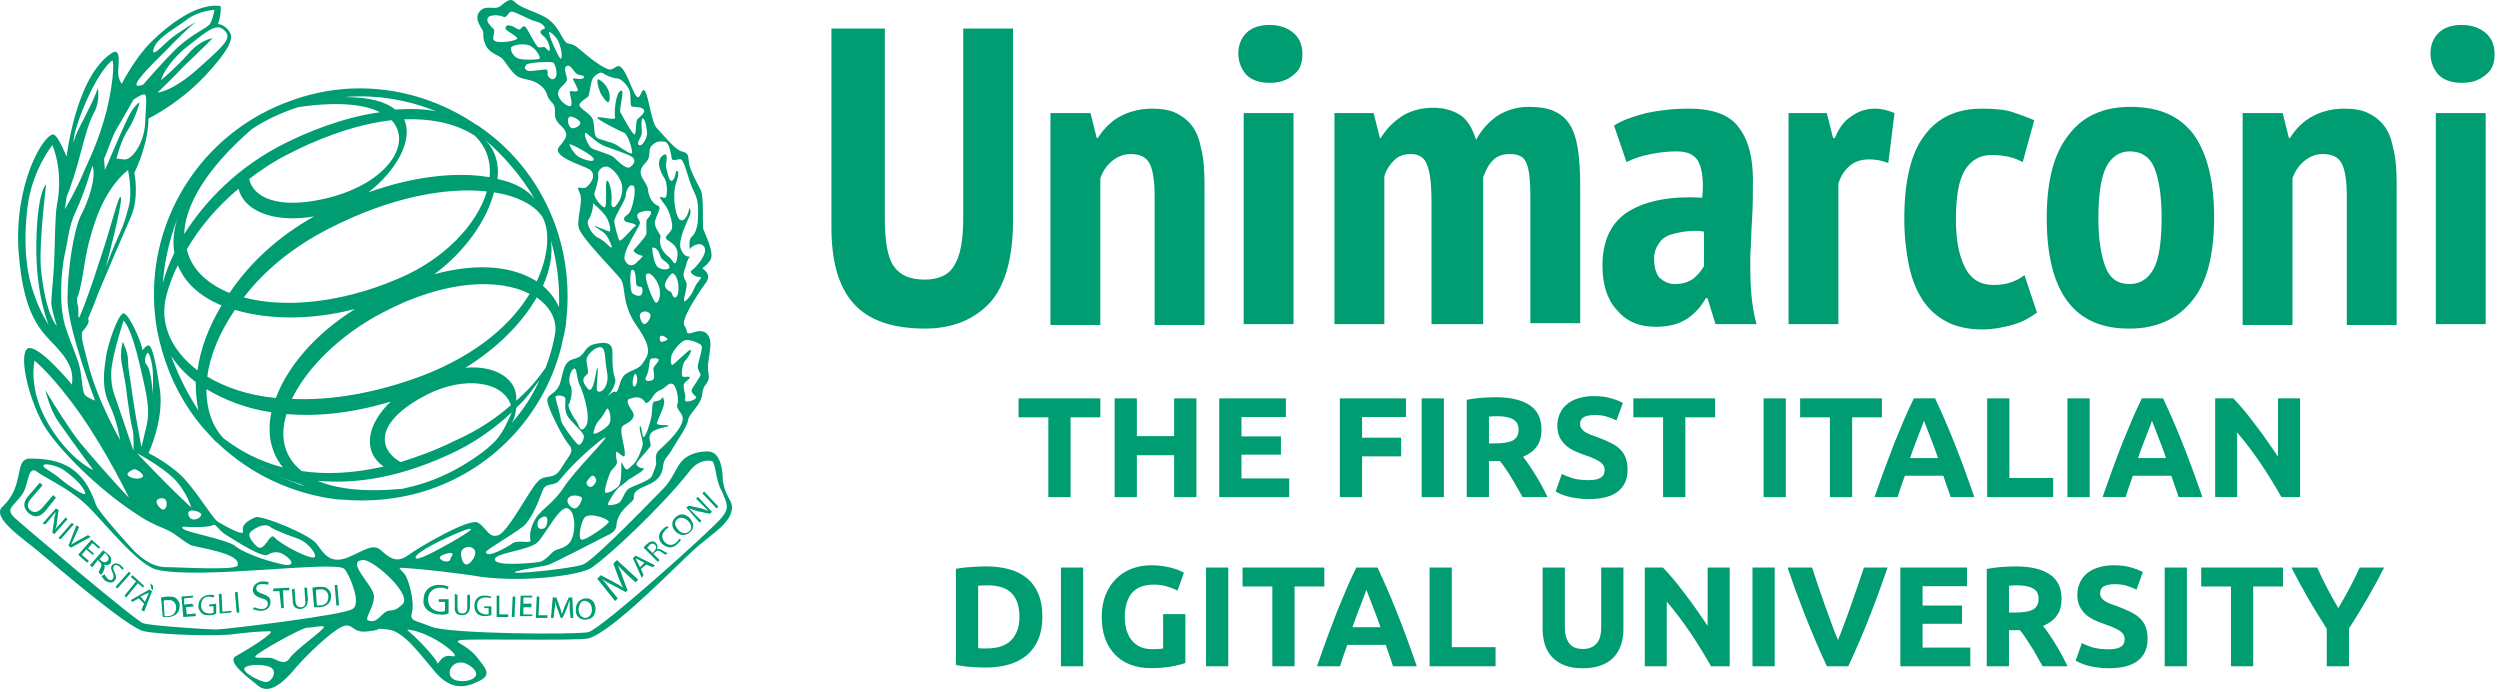 <svg width="159" height="44" viewBox="0 0 159 44" fill="none" xmlns="http://www.w3.org/2000/svg">
<g clip-path="url(#clip0_2002_996)">
<path d="M15.109 8.892C14.486 9.402 13.92 9.968 13.411 10.591C13.864 10.025 14.43 9.458 15.109 8.892Z" fill="#009C72"/>
<path d="M16.468 29.617C17.374 30.183 18.337 30.58 19.356 30.863C19.073 30.693 18.79 30.523 18.563 30.297C17.827 30.127 17.148 29.9 16.468 29.617Z" fill="#009C72"/>
<path d="M35.381 14.498C34.419 11.723 32.663 9.515 30.398 7.986C30.342 7.986 30.342 7.929 30.285 7.929C26.944 5.664 22.697 4.928 18.677 6.344C12.675 8.382 9.107 14.328 9.9 20.387C10.013 21.293 10.24 22.142 10.523 22.992C11.146 24.804 12.108 26.389 13.354 27.692C13.524 27.862 13.637 28.032 13.864 28.201C15.959 30.183 18.62 31.429 21.508 31.769C21.565 31.769 21.565 31.769 21.621 31.769H21.678C23.49 31.939 25.415 31.769 27.284 31.146C31.644 29.674 34.702 26.106 35.721 21.973C35.721 21.973 35.721 21.973 35.721 21.916C35.834 21.463 35.948 21.01 36.004 20.557V20.5C36.004 20.5 36.004 20.5 36.004 20.444C36.231 18.575 36.061 16.48 35.381 14.498ZM34.475 13.762C34.985 14.611 34.928 16.197 34.136 17.896C32.72 16.99 30.512 16.65 27.624 17.443C29.606 15.97 30.965 13.988 31.418 12.233C32.89 12.46 33.966 13.026 34.475 13.762ZM20.432 12.686C17.771 13.252 16.129 12.629 15.846 11.384C16.582 10.817 17.431 10.251 18.337 9.798C19.866 9.005 22.358 7.929 24.906 7.646C26.321 9.175 24.509 11.837 20.432 12.686ZM20.885 14.555C24.849 12.516 28.416 11.893 30.965 12.176C30.342 14.271 28.247 16.537 25.189 17.782C21.565 19.311 17.997 19.594 15.506 18.915C16.752 17.273 18.564 15.744 20.885 14.555ZM19.979 13.762C17.658 15.064 15.846 16.763 14.6 18.632C13.184 18.065 12.165 17.103 11.882 15.857C12.675 14.498 13.75 13.196 15.166 12.007C15.506 13.366 17.318 14.215 19.979 13.762ZM14.94 19.708C17.035 20.331 19.753 20.387 22.584 19.651C20.036 21.236 18.28 23.332 17.544 25.314C15.789 25.144 14.317 24.634 13.184 23.954C13.354 22.596 13.977 21.123 14.94 19.708ZM18.224 26.333C20.206 26.503 22.414 26.276 24.849 25.54C23.32 27.012 23.037 28.711 24.396 29.674C22.358 30.127 20.659 30.183 19.186 29.957C18.054 29.051 17.771 27.748 18.224 26.333ZM25.472 29.391C23.773 28.371 24.17 26.616 27.171 25.087C29.549 23.898 31.984 24.238 32.493 25.767C31.531 26.616 30.342 27.409 28.926 28.032C27.68 28.654 26.548 29.051 25.472 29.391ZM18.564 25.37C19.526 23.388 21.621 21.293 24.339 19.878C28.416 17.726 31.814 17.726 33.683 18.688C32.55 20.557 30.455 22.482 27.001 23.841C23.886 25.03 20.998 25.483 18.564 25.37ZM34.022 12.686C33.569 12.063 32.72 11.61 31.644 11.384C31.757 10.364 31.474 9.515 30.851 8.892C32.041 9.911 33.173 11.214 34.022 12.686ZM31.134 11.27C29.153 10.931 26.435 11.157 23.433 12.233C25.189 10.874 26.321 8.892 25.698 7.59C27.227 7.533 28.813 7.76 30.172 8.609C30.908 9.288 31.248 10.251 31.134 11.27ZM27.737 7.08C26.888 6.91 26.038 6.91 25.132 6.967C24.509 6.457 23.49 6.174 21.904 6.174C23.943 6.004 25.925 6.344 27.737 7.08ZM16.015 8.213C16.865 7.646 17.828 7.193 18.847 6.854C18.903 6.854 18.96 6.797 19.073 6.797C21.508 6.457 23.15 6.627 24.17 7.137C21.735 7.476 19.47 8.439 18.111 9.119C15.166 10.591 13.071 12.743 11.712 14.894C11.768 13.139 13.014 10.817 16.015 8.213ZM11.316 13.819C11.032 14.611 10.976 15.404 11.089 16.084C10.749 16.763 10.523 17.386 10.353 18.009C10.466 16.537 10.806 15.121 11.316 13.819ZM10.579 18.802C10.749 18.179 10.976 17.499 11.316 16.876C11.768 18.009 12.731 18.858 14.09 19.424C13.241 20.84 12.731 22.256 12.561 23.558C10.863 22.256 10.126 20.557 10.579 18.802ZM10.976 22.879C10.919 22.765 10.919 22.652 10.863 22.596C11.259 23.218 11.768 23.785 12.448 24.294C12.448 24.917 12.505 25.54 12.618 26.106C11.995 25.144 11.429 24.068 10.976 22.879ZM13.127 24.747C14.26 25.427 15.676 25.993 17.261 26.22C16.978 27.522 17.205 28.768 17.997 29.73C16.468 29.334 15.223 28.654 14.203 27.862C13.467 27.069 13.127 25.993 13.127 24.747ZM16.468 29.617C17.091 29.9 17.828 30.127 18.564 30.353C18.79 30.58 19.073 30.75 19.356 30.919C18.337 30.58 17.375 30.127 16.468 29.617ZM27.058 30.693C26.548 30.863 26.095 30.976 25.585 31.089C23.15 31.316 21.395 31.089 20.206 30.58C22.697 30.806 25.642 30.353 29.096 28.654C30.342 28.032 31.531 27.182 32.55 26.22C31.927 27.635 31.701 27.975 30.681 28.768C29.606 29.561 28.416 30.24 27.058 30.693ZM32.55 26.899C32.777 26.503 32.777 26.276 32.833 25.936C33.513 25.314 33.796 24.86 34.306 24.181C33.852 25.2 33.286 26.05 32.55 26.899ZM34.702 23.388C34.192 24.124 33.626 24.804 32.833 25.483C32.947 24.124 31.531 23.218 29.606 23.388C31.701 22.086 33.23 20.5 34.136 18.915C34.928 19.481 35.381 20.217 35.325 21.067C35.212 21.859 34.985 22.652 34.702 23.388ZM35.551 19.538C35.325 19.028 34.985 18.575 34.532 18.179C34.985 17.159 35.155 16.197 35.042 15.291C35.438 16.706 35.608 18.122 35.551 19.538Z" fill="#009C72"/>
<path fill-rule="evenodd" clip-rule="evenodd" d="M45.178 16.537C45.461 16.084 44.838 14.894 44.725 14.555C44.668 14.215 44.781 12.46 44.555 12.063C44.328 11.61 43.875 10.817 43.819 10.364C43.762 9.911 43.819 9.741 43.366 9.628C42.969 9.572 42.12 8.496 41.78 8.156C41.44 7.816 41.27 6.231 41.044 5.834C40.818 5.438 40.761 6.287 40.534 6.174C40.308 6.061 39.968 4.872 39.628 4.419C39.289 3.966 39.175 4.362 38.836 4.419C38.552 4.475 37.646 3.796 37.25 3.456C36.797 3.116 36.627 2.833 36.174 2.776C35.721 2.72 35.664 1.644 34.645 1.078C33.909 0.681 33.116 0.511 32.72 0.115C32.437 -0.225 31.984 0.285 31.814 0.398C31.418 0.681 30.851 0.228 30.455 0.795C30.229 1.134 30.455 1.531 30.625 1.814C30.851 2.097 30.625 2.267 30.851 2.776C31.021 3.286 31.531 3.456 31.814 3.626C32.097 3.796 32.267 4.249 32.72 4.702C33.173 5.155 33.683 4.928 34.306 5.381C34.928 5.834 34.645 6.061 35.098 6.514C35.551 6.967 34.985 7.307 35.608 7.929C36.287 8.552 36.004 8.779 35.551 9.345C35.098 9.968 36.967 10.478 37.477 10.761C37.986 11.101 37.59 11.667 37.307 11.893C37.023 12.12 36.571 11.667 36.854 12.233C37.137 12.743 36.684 13.819 36.797 14.441C36.854 15.008 39.062 17.216 39.458 17.726C39.855 18.235 39.458 19.255 40.534 20.784C41.61 22.312 41.157 22.652 40.874 23.105C40.591 23.558 39.911 23.558 39.628 23.954C39.345 24.351 39.345 25.03 39.119 24.917C38.892 24.804 38.213 25.767 38.496 25.427C38.722 25.087 39.232 24.521 39.119 24.068C38.949 23.615 38.949 23.049 38.949 22.369C38.949 21.689 38.326 21.746 37.703 21.916C37.08 22.142 37.25 22.652 36.514 22.822C35.778 22.992 35.834 23.785 35.608 24.407C35.381 25.03 34.928 25.03 34.815 25.37C34.702 25.71 35.721 27.692 36.117 28.201C36.571 28.711 36.287 28.824 35.721 29.73C35.212 30.636 34.702 30.07 34.192 30.636C33.683 31.146 32.324 33.807 31.701 34.034C31.078 34.26 30.965 33.581 30.398 33.241C29.889 32.901 26.604 34.827 25.925 35.336C25.189 35.846 24.736 35.45 24.226 34.996C23.716 34.544 23.207 34.996 22.131 35.45C20.998 35.903 20.602 35.223 20.149 34.6C19.696 33.977 16.582 32.731 16.242 32.901C16.129 32.958 15.336 33.241 15.449 33.751C15.619 34.26 13.864 33.184 13.864 33.184C13.467 32.958 12.278 30.806 11.202 29.957C10.126 29.107 9.447 28.824 9.447 28.824C9.447 28.824 10.409 26.786 10.183 24.86C9.9 22.935 9.673 21.973 9.447 21.973C9.22 21.973 9.05 22.369 9.05 22.256C9.05 21.859 8.201 19.934 7.861 19.934C7.522 19.934 6.842 21.916 6.729 22.765C6.616 23.615 6.446 24.634 6.955 25.71C7.465 26.786 7.635 27.975 7.635 27.975C7.635 27.975 6.163 25.427 5.596 23.105C5.313 21.973 5.087 21.293 5.257 21.067C5.823 20.444 5.596 20.274 5.596 20.274C5.596 20.274 5.879 19.651 6.276 18.575C6.729 17.499 7.861 14.838 8.314 13.819C8.881 12.516 8.541 10.987 8.541 10.987C8.541 10.987 8.881 10.364 9.164 9.345C9.447 8.382 9.447 7.533 9.447 7.533C9.447 7.533 11.599 6.514 13.411 4.419C15.166 2.437 14.713 2.154 14.43 1.814C14.147 1.531 13.864 1.531 13.864 1.531C14.09 0.908 14.034 0.398 14.034 0.398C14.034 0.398 12.448 -0.111 9.617 2.663C8.541 3.739 7.748 5.325 7.748 5.325C7.748 5.325 7.578 5.155 7.522 4.758C7.465 4.362 7.805 2.89 7.069 3.399C4.804 4.928 4.237 9.968 4.237 9.968C4.237 9.968 3.671 8.552 3.388 8.552C2.765 8.552 0.896 11.667 1.179 15.97C1.519 20.67 2.935 21.236 3.841 22.369C4.804 23.502 4.577 24.181 4.577 24.464C4.577 24.464 2.538 21.973 1.802 22.142C1.179 22.369 1.689 25.087 2.765 27.012C3.671 28.541 6.219 31.089 8.654 32.675C9.22 33.071 9.787 33.354 10.353 33.581C11.202 33.921 11.316 34.204 12.108 34.657C12.448 34.827 15.393 35.166 15.109 35.959C14.996 36.299 11.542 36.072 10.636 36.072C9.73 36.072 9.164 35.619 8.597 35.11C8.314 34.827 6.219 32.505 6.106 32.109C5.313 29.73 3.898 29.164 1.916 29.164C0.84 29.164 1.632 30.863 0.16 32.222C-0.576 32.901 1.406 34.204 2.425 35.053C3.784 36.186 8.201 39.98 9.164 40.149C10.24 40.376 13.977 40.489 14.94 40.319C15.902 40.206 16.638 40.149 17.148 40.149C17.658 40.149 15.619 41.395 14.996 41.735C14.373 42.075 15.845 43.151 16.412 43.604C16.978 44.113 17.771 43.66 18.564 42.754C19.356 41.792 20.998 40.206 21.735 39.866C22.471 39.527 22.358 40.319 23.433 40.149C24.509 40.036 23.66 39.923 24.679 40.036C25.698 40.15 26.718 41.622 27.737 42.811C28.756 43.943 29.662 43.717 30.455 43.321C31.304 42.924 30.908 42.528 30.285 41.735C29.606 40.942 28.756 40.829 29.266 40.716C29.776 40.602 36.74 40.772 37.42 40.602C38.949 40.206 43.196 35.789 44.102 34.996C45.008 34.147 46.14 33.524 46.48 32.675C46.763 31.826 46.197 31.882 45.97 30.58C45.97 30.127 45.914 28.711 45.008 28.711C44.668 28.711 43.819 28.768 43.309 29.391C42.913 29.9 42.743 30.523 42.176 31.089C40.025 33.298 37.646 35.676 37.08 35.903C36.174 36.242 29.436 36.865 34.758 35.959C35.098 35.903 38.609 34.034 38.779 33.977C39.345 33.638 39.119 33.468 39.289 33.015C39.515 32.335 40.308 31.882 40.308 31.712C40.308 31.372 40.308 31.203 41.157 30.863C41.95 30.523 42.12 30.127 42.176 29.617C42.233 29.107 42.516 29.051 42.799 28.485C43.139 27.918 43.705 27.125 43.762 26.729C43.819 26.276 44.611 25.767 44.668 25.03C44.725 24.351 45.178 24.407 45.064 23.785C44.951 23.162 45.121 22.822 45.178 22.029C45.234 21.293 44.838 20.897 44.158 21.123C43.479 21.35 43.819 21.067 43.535 20.727C43.252 20.387 44.385 18.688 44.838 18.065C45.291 17.499 44.838 17.216 44.725 17.103C44.555 17.046 44.895 16.989 45.178 16.537ZM3.614 13.082C3.501 13.762 3.501 15.291 3.445 16.65C3.388 17.952 3.218 19.141 3.275 19.424C3.388 20.047 3.614 20.727 3.614 20.727C3.614 20.727 2.878 20.047 2.595 16.989C2.482 15.347 2.935 11.723 2.935 11.723C2.935 11.723 2.369 12.12 2.312 15.461C2.255 18.802 3.105 20.67 3.105 20.67C3.105 20.67 2.538 19.878 2.142 18.632C1.689 17.386 1.463 15.574 1.746 13.196C2.029 10.817 3.331 9.232 3.331 9.232C3.331 9.232 4.067 10.817 3.614 13.082ZM15.959 33.807C16.299 33.524 16.865 33.241 17.205 33.524C17.544 33.751 18.45 34.09 18.96 34.26C19.47 34.43 20.093 35.11 20.036 35.393C19.979 35.733 17.884 34.657 17.488 34.204C17.148 33.751 16.865 35.166 16.355 34.77C16.242 34.657 15.619 34.09 15.959 33.807ZM12.788 32.788C12.675 33.015 12.278 33.128 12.108 32.958C11.938 32.788 11.938 32.562 12.052 32.505C12.222 32.392 12.901 32.562 12.788 32.788ZM9.39 22.426C9.503 22.426 9.73 23.162 9.73 23.898C9.73 24.634 9.73 25.087 9.73 25.087C9.73 25.087 9.617 23.502 9.334 23.218C9.05 22.879 9.39 22.426 9.39 22.426ZM7.465 25.653C7.352 25.257 7.069 24.804 7.069 23.785C7.069 22.765 7.861 20.387 7.861 20.387C7.861 20.387 8.314 20.784 8.824 22.935C9.334 25.087 9.56 25.993 9.334 27.012C9.107 28.032 8.994 28.428 8.994 28.428C8.994 28.428 8.541 26.05 8.428 25.144C8.314 24.238 8.144 23.502 8.144 22.935C8.144 22.369 7.805 21.746 7.805 21.746C7.805 21.746 7.691 22.142 7.691 22.652C7.691 23.105 7.975 24.068 8.088 25.257C8.258 26.446 8.314 26.842 8.428 27.295C8.541 27.748 8.484 28.654 8.484 28.654C8.484 28.654 7.578 25.993 7.465 25.653ZM8.201 13.082C7.748 14.838 7.748 14.328 6.729 16.989C6.729 16.989 7.805 12.969 7.691 12.573C7.578 12.176 7.125 14.271 6.389 16.423C5.426 19.424 5.03 20.217 5.03 20.217L4.973 20.104C4.973 20.104 5.03 19.594 4.917 19.311C4.86 18.971 4.917 18.915 4.917 18.915C4.917 18.915 5.03 18.745 5.2 17.839C5.37 16.989 5.426 15.914 6.049 14.102C6.842 11.723 8.144 10.817 8.144 10.817C8.144 10.817 8.428 12.176 8.201 13.082ZM14.203 1.87C14.713 2.323 14.6 2.607 12.788 4.192C11.032 5.834 10.013 5.891 10.013 5.891C10.013 5.891 10.976 4.985 11.712 4.192C12.505 3.456 13.524 2.437 13.524 2.437C13.524 2.437 12.788 2.493 11.995 3.399C11.202 4.305 10.24 5.098 10.24 5.098C10.24 5.098 10.24 5.042 10.296 4.928C10.409 4.645 10.806 3.909 11.712 3.116C12.901 2.21 13.694 1.417 14.203 1.87ZM8.881 4.985C9.447 4.249 10.183 3.626 11.146 2.607C12.165 1.587 12.505 1.361 12.505 1.361C12.505 1.361 11.259 2.097 10.749 2.55C10.24 3.003 9.56 3.739 9.787 3.06C10.013 2.38 11.146 1.814 11.882 1.248C12.618 0.681 13.637 0.625 13.637 0.625C13.637 0.625 13.524 1.361 13.297 1.587C13.071 1.814 12.278 2.154 11.372 2.946C10.466 3.796 9.107 5.381 9.107 5.381C9.107 5.381 8.314 5.721 8.881 4.985ZM7.408 8.213C7.691 7.76 8.484 6.344 8.484 6.344C8.484 6.344 8.937 6.004 9.164 6.004C9.39 6.004 9.277 6.74 9.22 7.986C9.107 9.232 8.314 10.251 7.861 10.138C7.408 10.081 7.408 10.081 7.408 10.081C7.408 10.081 7.691 8.892 8.201 8.156C8.654 7.42 8.881 6.514 8.881 6.514C8.881 6.514 8.541 6.627 8.088 7.59C7.635 8.552 6.672 10.817 6.672 10.817L6.616 10.081C6.672 10.081 7.125 8.666 7.408 8.213ZM4.237 12.516C4.237 12.516 4.577 11.723 4.973 10.308C5.37 8.835 5.596 7.873 5.993 7.137C6.389 6.401 6.219 5.608 6.219 5.608C6.219 5.608 5.993 6.287 5.596 7.023C5.257 7.76 4.917 8.269 4.747 8.835C4.577 9.402 4.747 8.496 4.747 8.496C4.747 8.496 5.03 7.363 5.71 5.948C6.389 4.532 6.955 3.966 7.125 3.852C7.238 3.739 7.295 4.872 6.785 7.023C6.219 9.175 5.653 10.138 5.257 11.101C4.86 12.063 4.124 13.309 4.124 13.309L4.237 12.516ZM4.124 20.67C3.728 19.255 3.898 17.159 4.124 16.14C4.351 15.178 4.351 14.441 4.804 13.479C5.37 12.29 5.879 10.534 5.879 10.534C6.163 11.27 5.596 12.856 5.143 13.705C4.69 14.611 4.294 17.159 4.294 19.028C4.294 20.897 6.049 25.483 6.049 25.483C6.049 25.483 5.596 25.314 5.426 25.144C5.257 24.974 5.257 24.521 5.143 23.785C5.087 23.049 4.577 22.086 4.124 20.67ZM3.728 26.842C4.351 27.748 5.936 29.9 5.936 29.9C5.936 29.9 4.464 29.277 3.105 27.012C1.746 24.747 2.199 22.935 2.199 22.935C2.199 22.935 3.445 23.954 5.143 26.389C6.842 28.824 8.201 31.656 8.201 31.656C8.201 31.656 6.785 30.183 5.087 28.145C4.52 27.465 3.275 25.483 2.878 24.804C2.991 25.2 3.218 26.106 3.728 26.842ZM9.05 30.353C8.824 30.523 8.258 30.41 8.144 30.24C7.975 30.07 8.484 29.844 8.541 29.844C8.597 29.787 9.277 30.183 9.05 30.353ZM10.296 32.392C10.183 32.335 9.956 32.109 9.956 31.882C9.956 31.712 10.353 31.599 10.523 31.769C10.693 31.995 10.579 32.505 10.296 32.392ZM8.711 28.824C8.711 28.824 10.126 29.56 11.032 30.41C11.882 31.259 12.165 32.279 12.165 32.279C12.165 32.279 11.542 31.712 10.636 30.806C9.73 29.9 8.711 28.824 8.711 28.824ZM11.655 33.638C11.429 33.411 11.825 33.524 12.165 33.524C12.561 33.524 13.297 33.524 13.524 33.411C13.75 33.241 13.864 33.751 14.486 34.09C15.053 34.43 16.695 35.506 17.035 35.28C17.374 35.053 17.827 35.053 18.224 35.393C18.62 35.676 18.79 36.129 17.771 35.846C16.752 35.619 15.393 35.11 14.94 34.713C14.43 34.317 11.882 33.864 11.655 33.638ZM4.067 29.9C4.351 30.127 5.257 30.75 5.426 31.372C5.483 31.656 4.237 30.806 3.784 30.41C3.388 30.07 2.822 29.787 2.765 29.674C2.652 29.334 3.784 29.674 4.067 29.9ZM16.921 43.377C16.582 43.377 15.336 42.754 15.562 42.471C15.845 42.188 17.091 42.245 17.318 42.528C17.601 42.811 17.261 43.377 16.921 43.377ZM18.394 41.905C18.054 42.358 17.544 41.905 17.261 41.848C16.921 41.792 16.129 41.905 16.242 41.735C16.355 41.508 19.186 39.923 19.526 39.923C19.866 39.923 20.546 39.753 20.602 39.866C20.659 40.036 18.677 41.395 18.394 41.905ZM22.414 38.734C21.848 39.13 14.26 40.036 13.75 40.036C13.241 40.036 9.673 39.81 9.107 39.64C8.597 39.47 1.179 33.184 0.896 32.901C0.273 32.279 1.01 32.165 1.519 31.259C1.802 30.693 1.802 29.56 2.369 30.014C2.708 30.297 4.237 30.976 5.37 31.995C6.446 32.958 8.711 35.959 10.013 36.242C12.901 36.865 21.338 35.619 21.904 36.186C22.188 36.469 23.037 38.394 22.414 38.734ZM41.157 8.496C41.157 8.722 40.874 9.345 40.648 9.232C40.421 9.119 40.818 8.722 40.818 8.439C40.818 8.156 40.761 7.533 40.874 7.533C41.044 7.533 41.157 8.269 41.157 8.496ZM37.42 6.117C37.533 5.834 37.59 5.098 37.703 4.985C37.816 4.815 38.156 4.532 38.326 4.645C38.496 4.758 38.949 4.985 39.232 4.985C39.515 4.985 39.911 5.438 40.025 5.721C40.138 6.004 40.081 6.627 40.138 6.74C40.195 6.854 40.818 6.74 40.931 6.967C41.101 7.137 40.704 7.42 40.534 7.59C40.421 7.703 40.478 8.496 40.364 8.552C40.251 8.609 39.572 7.363 39.458 7.137C39.345 6.967 39.798 5.551 39.458 5.778C39.119 6.004 39.062 7.25 39.119 7.476C39.175 7.703 38.043 7.363 37.986 7.476C37.93 7.59 39.402 8.326 39.685 8.439C39.968 8.552 40.251 9.628 40.195 9.741C40.138 9.855 39.572 9.458 39.232 9.232C38.892 9.005 38.043 8.892 37.93 8.722C37.76 8.552 37.816 7.929 37.703 7.59C37.533 7.193 36.854 6.91 36.854 6.684C36.854 6.457 37.363 6.231 37.42 6.117ZM34.928 2.04C34.985 1.984 35.438 2.38 35.551 2.72C35.721 3.173 35.778 3.683 35.664 3.739C35.551 3.739 34.815 2.097 34.928 2.04ZM31.474 2.607C31.191 2.437 31.587 2.04 31.361 1.814C31.134 1.587 30.851 1.304 31.078 1.078C31.304 0.908 31.814 0.964 32.041 1.078C32.267 1.134 32.324 0.738 32.55 0.738C32.777 0.738 33.626 1.248 34.079 1.361C34.532 1.474 34.702 1.757 34.645 1.814C34.589 1.87 34.136 1.927 34.532 2.267C34.928 2.55 35.042 3.229 34.928 3.229C34.815 3.229 34.758 3.06 34.645 3.003C34.532 2.946 34.419 3.06 34.249 3.003C34.079 2.946 33.626 1.984 33.456 1.757C33.286 1.531 33.173 1.814 33.06 1.87C32.947 1.927 32.663 1.644 32.493 1.644C32.324 1.587 32.21 1.587 32.154 1.757C32.041 1.927 32.89 2.267 32.89 2.437C32.89 2.607 31.757 2.776 31.474 2.607ZM32.493 3.06C32.493 2.89 33.23 2.72 33.683 2.89C34.136 3.116 34.419 3.683 34.306 3.739C34.192 3.796 33.116 3.852 32.89 3.683C32.72 3.626 32.493 3.343 32.493 3.06ZM35.325 4.928C35.155 5.155 34.985 4.985 34.872 4.872C34.758 4.702 34.928 4.419 34.702 4.419C34.475 4.419 33.626 4.589 33.513 4.475C33.343 4.362 33.343 4.305 33.456 4.136C33.513 3.966 34.872 3.909 35.155 3.966C35.325 4.022 35.495 4.758 35.325 4.928ZM35.551 5.721C35.721 5.438 36.061 5.268 36.061 5.042C36.061 4.815 35.778 4.305 36.061 4.192C36.287 4.079 36.514 4.589 36.684 4.702C36.854 4.815 37.193 4.758 37.137 4.928C37.08 5.098 36.571 4.985 36.457 4.985C36.344 4.985 36.854 5.721 36.74 5.778C36.627 5.891 36.287 5.721 36.231 5.834C36.231 5.948 36.457 6.684 36.287 6.74C36.117 6.854 35.268 6.231 35.551 5.721ZM36.231 7.42C36.401 7.363 36.91 7.646 36.91 7.816C36.91 8.043 36.401 8.269 36.287 8.099C36.117 7.986 36.061 7.476 36.231 7.42ZM36.797 9.968C36.514 9.798 36.174 9.232 36.231 9.175C36.287 9.119 37.816 9.911 37.76 10.138C37.76 10.364 37.08 10.138 36.797 9.968ZM37.59 9.402C37.363 9.175 37.08 8.496 37.25 8.439C37.307 8.439 37.93 9.062 38.326 9.232C38.666 9.402 40.025 9.798 40.251 10.025C40.478 10.251 40.251 10.534 40.025 10.648C39.798 10.761 39.232 10.194 39.062 10.025C38.836 9.798 37.816 9.572 37.59 9.402ZM38.892 15.744C38.836 15.8 38.439 15.291 38.043 15.121C37.646 14.951 37.25 14.215 37.42 13.988C37.59 13.762 37.76 13.139 37.703 12.969C37.646 12.799 38.383 13.535 38.496 13.705C38.722 13.988 38.892 14.668 38.779 14.725C38.666 14.725 37.816 14.328 37.816 14.385C37.816 14.441 38.326 14.668 38.552 14.951C38.779 15.291 38.949 15.687 38.892 15.744ZM38.892 12.799C38.949 12.346 38.779 11.497 38.609 11.497C38.439 11.497 38.666 13.196 38.439 13.196C38.326 13.196 37.703 12.573 37.816 12.233C37.93 11.893 38.099 11.327 38.043 11.157C37.986 10.931 38.213 10.591 38.552 10.591C38.892 10.591 39.515 11.27 39.572 11.893C39.628 12.573 39.232 13.026 39.119 13.139C39.062 13.196 38.836 13.252 38.892 12.799ZM39.402 15.291C39.289 15.178 39.119 14.385 39.062 14.102C39.062 13.762 39.855 12.629 39.798 12.403C39.798 12.176 40.025 11.61 40.308 11.837C40.478 12.007 40.251 13.422 39.911 13.649C39.572 13.875 39.685 13.988 39.798 14.102C39.911 14.158 40.534 14.215 40.421 14.385C40.251 14.441 39.515 15.404 39.402 15.291ZM39.742 16.537C39.515 16.027 40.761 14.328 40.704 14.158C40.648 13.932 40.478 13.819 40.534 13.649C40.591 13.479 41.101 13.366 41.327 13.422C41.554 13.479 41.27 13.819 41.157 13.932C41.044 14.102 41.157 14.668 41.101 14.894C41.044 15.121 40.364 15.8 40.308 15.914C40.251 16.027 40.648 16.253 40.818 16.253C40.987 16.253 40.704 16.48 40.534 16.65C40.364 16.876 39.968 17.046 39.742 16.537ZM42.29 18.179C42.233 17.952 42.686 17.329 42.799 17.386C43.252 17.612 43.252 18.971 42.913 18.915C42.799 18.915 42.743 18.688 42.686 18.575C42.63 18.518 42.346 18.462 42.29 18.179ZM42.46 21.576C42.46 21.633 42.176 21.746 42.063 21.746C41.95 21.746 41.893 21.35 42.063 21.35C42.233 21.35 42.46 21.52 42.46 21.576ZM41.78 16.933C41.554 16.65 41.44 15.687 41.497 15.744C41.95 15.744 41.95 16.367 42.12 16.48C42.233 16.593 42.573 16.763 42.573 16.989C42.63 17.159 42.007 17.216 41.78 16.933ZM41.893 18.179C42.063 18.575 41.95 19.255 41.724 19.255C41.554 19.255 40.931 17.612 41.101 17.443C41.327 17.216 41.78 17.782 41.893 18.179ZM40.195 18.632C40.081 18.462 40.025 17.216 40.195 17.159C40.478 17.103 40.421 17.952 40.478 18.122C40.534 18.235 40.704 18.235 40.761 18.235C40.818 18.235 40.931 18.462 40.818 18.688C40.761 18.915 40.364 18.802 40.195 18.632ZM40.987 20.614C40.818 20.614 40.648 20.161 40.704 19.991C40.761 19.821 41.101 19.708 41.327 19.934C41.497 20.104 41.157 20.614 40.987 20.614ZM41.101 23.954C41.327 23.502 41.27 22.935 41.384 22.822C41.497 22.765 41.893 22.765 41.893 22.879C41.893 23.049 41.61 23.218 41.554 23.445C41.554 23.615 41.667 23.954 41.554 24.124C41.497 24.238 40.874 24.351 41.101 23.954ZM40.421 23.785C40.648 23.954 40.478 24.691 40.308 24.577C40.138 24.521 40.308 23.671 40.421 23.785ZM38.609 25.993C38.722 25.88 39.005 26.729 38.666 27.069C38.326 27.409 37.816 27.635 37.76 27.578C37.703 27.522 37.873 26.956 38.099 26.729C38.383 26.446 38.496 26.106 38.609 25.993ZM37.307 23.841C37.533 23.728 37.25 23.105 37.307 22.822C37.363 22.539 37.873 22.029 38.213 22.086C38.552 22.142 38.439 22.822 38.609 23.671C38.779 24.577 38.213 25.087 37.986 24.86C37.873 24.747 38.099 23.502 37.986 23.388C37.93 23.332 37.76 25.257 37.363 24.691C36.967 24.238 37.08 24.011 37.307 23.841ZM36.174 25.71C36.287 25.597 36.457 24.804 36.287 24.521C36.117 24.294 36.231 23.558 36.514 23.445C36.684 23.332 36.684 24.124 36.854 24.464C37.023 24.747 37.646 26.559 37.25 27.125C36.854 27.692 36.797 26.842 36.571 26.672C36.401 26.446 36.061 25.767 36.174 25.71ZM35.664 26.672C35.664 26.446 35.325 25.37 35.325 25.257C35.325 25.087 35.891 25.144 35.948 25.314C36.004 25.54 35.834 26.05 36.117 26.503C36.401 26.899 37.137 27.522 37.137 27.748C37.137 27.975 36.91 28.485 36.684 28.201C36.401 27.918 35.664 26.899 35.664 26.672ZM33.456 33.298C34.192 32.392 34.419 31.203 34.645 30.976C34.872 30.75 35.325 30.863 35.551 30.58C36.684 29.164 38.326 27.862 38.496 27.805C38.722 27.805 36.514 29.957 35.834 31.033C35.155 32.052 34.419 32.392 34.079 32.958C33.683 33.581 33.683 34.147 33.739 34.374C33.796 34.6 32.947 34.317 32.607 34.544C32.324 34.77 30.908 35.563 30.908 35.11C30.908 34.94 33.173 33.694 33.456 33.298ZM37.873 30.693C37.76 30.919 37.533 31.089 37.363 30.863C37.193 30.693 37.42 30.466 37.59 30.297C37.703 30.127 38.043 30.466 37.873 30.693ZM38.722 33.184C38.722 33.354 37.193 34.43 36.967 34.317C36.74 34.204 36.967 33.128 37.193 32.901C37.533 32.562 38.722 33.015 38.722 33.184ZM34.192 34.487C34.702 33.977 35.608 32.109 36.117 32.335C36.627 32.562 36.627 33.864 36.287 34.43C35.891 34.996 35.381 34.827 35.098 35.166C34.758 35.506 34.645 35.619 34.362 35.733C34.079 35.789 31.418 36.072 31.474 35.563C31.474 35.166 33.683 34.996 34.192 34.487ZM34.192 33.411C34.136 33.184 34.306 32.901 34.645 32.845C34.928 32.845 34.815 33.468 34.645 33.581C34.419 33.694 34.192 33.638 34.192 33.411ZM36.514 32.335C36.231 32.279 35.891 31.826 36.231 31.599C36.457 31.429 37.023 31.542 37.023 31.712C36.967 31.939 36.74 32.392 36.514 32.335ZM30.229 35.166C30.229 35.45 29.889 35.903 29.662 35.903C29.379 35.903 29.153 35.053 29.492 34.883C29.832 34.657 30.229 34.827 30.229 35.166ZM29.832 33.638C30.229 33.581 29.662 33.921 28.813 34.43C27.907 34.94 26.378 35.789 26.434 35.45C26.491 34.996 29.436 33.694 29.832 33.638ZM28.643 35.563C28.643 35.733 28.247 35.789 28.02 35.563C27.794 35.336 28.473 35.166 28.7 35.166C28.926 35.28 28.643 35.393 28.643 35.563ZM25.585 38.451C24.906 39.074 24.849 38.621 24.396 39.017C23.943 39.47 23.773 39.583 23.433 39.47C23.094 39.413 23.886 38.507 23.773 37.828C23.66 37.148 21.904 35.619 23.15 35.619C23.83 35.676 26.265 37.828 25.585 38.451ZM27.794 42.131C27.68 41.792 26.434 40.489 25.925 40.093V40.036C27.51 40.206 29.549 41.905 28.756 41.735C27.963 41.565 27.907 42.414 27.794 42.131ZM29.323 42.131C29.662 42.131 30.285 42.528 30.285 42.867C30.285 43.207 29.606 43.434 28.983 43.264C28.303 43.037 28.586 42.131 29.323 42.131ZM45.291 29.334C45.517 29.447 45.517 30.523 45.857 31.146C46.31 32.109 46.367 32.335 45.914 32.901C45.404 33.581 38.269 39.98 37.42 40.206C36.571 40.376 28.586 40.319 27.454 39.866C26.321 39.413 26.038 39.527 26.208 38.904C26.378 38.281 25.982 36.752 25.698 36.469C25.415 36.129 25.189 36.072 25.812 36.129C26.434 36.186 27.057 36.186 29.945 36.582C32.947 37.148 36.91 36.582 37.59 36.129C38.779 35.336 42.176 32.109 43.819 30.014C44.441 29.164 45.178 29.277 45.291 29.334ZM41.95 28.598C41.554 28.938 41.78 29.334 41.724 29.56C41.667 29.787 41.554 30.014 41.497 30.183C41.44 30.58 40.308 30.863 39.968 31.089C39.685 31.316 39.572 31.882 39.345 31.995C39.119 32.109 38.722 32.165 38.666 32.109C38.609 32.052 39.119 31.146 39.458 30.919C39.798 30.693 39.968 30.466 40.138 30.41C40.308 30.297 41.101 29.844 40.931 29.787C40.761 29.787 40.478 29.674 40.478 29.504C40.478 29.334 41.384 28.485 41.384 28.315C41.384 28.145 41.214 27.805 41.384 27.578C41.667 27.182 42.573 27.182 42.516 27.069C42.516 27.012 41.837 27.069 41.78 26.956C41.724 26.842 42.346 25.767 42.233 25.483C42.12 25.2 42.233 25.2 42.063 25.37C41.893 25.54 41.78 25.483 41.61 25.54C41.44 25.597 41.497 26.106 41.44 26.446C41.384 26.786 41.101 27.748 40.931 27.805C40.818 27.748 40.818 27.012 40.704 27.125C40.591 27.239 40.931 28.032 40.874 28.315C40.818 28.541 40.591 29.221 40.308 29.504C40.025 29.73 39.855 30.07 39.685 29.674C39.458 29.277 39.515 29.391 39.515 29.674C39.515 30.014 39.515 30.693 39.345 30.919C39.119 31.146 38.609 31.429 38.496 31.316C38.383 31.259 38.722 30.183 38.836 30.014C38.892 29.844 39.289 29.617 39.232 29.334C39.175 29.051 39.119 28.598 39.289 28.768C39.459 28.881 39.742 29.221 39.742 28.881C39.742 28.485 39.515 27.748 39.515 27.409C39.515 27.012 39.685 27.069 39.911 26.899C40.138 26.786 40.421 26.503 40.251 26.22C40.081 25.936 39.742 25.483 40.025 25.37C40.364 25.257 40.761 25.144 41.044 25.597C41.101 25.71 41.327 25.54 41.497 25.257C41.667 24.974 41.837 24.86 42.12 24.747C42.403 24.577 42.516 24.351 42.743 24.407C43.026 24.464 43.196 25.427 43.083 25.71C42.969 25.993 43.366 26.22 43.422 26.559C43.479 27.182 42.46 28.145 41.95 28.598ZM43.592 21.633C43.932 21.576 44.555 21.859 44.611 21.973C44.725 22.086 44.441 22.935 44.385 23.218C44.328 23.502 44.555 23.728 44.555 23.841C44.555 23.954 44.045 24.634 43.989 24.804C43.932 24.974 44.215 25.144 44.272 25.257C44.328 25.37 43.932 25.54 43.705 25.54C43.479 25.54 43.592 25.257 43.592 25.2C43.592 25.144 43.479 24.747 43.479 24.521C43.479 24.294 43.875 24.124 43.875 24.011C43.875 23.898 43.535 24.011 43.422 23.954C43.309 23.898 43.366 23.275 43.535 22.992C43.762 22.765 43.989 22.369 43.932 22.256C43.875 22.142 42.856 23.218 42.743 23.218C42.686 23.218 42.63 22.935 42.686 22.765C42.63 22.539 43.196 21.746 43.592 21.633ZM44.441 17.612C44.611 17.612 44.668 17.612 44.385 17.952C44.102 18.292 44.158 18.518 43.819 18.915C43.479 19.311 43.422 19.255 43.592 18.632C43.705 18.009 43.705 18.065 43.535 17.726C43.366 17.386 43.592 17.103 43.649 16.82C43.705 16.537 43.875 16.31 43.875 16.31C43.875 16.31 43.535 16.423 43.309 15.857C43.083 15.347 43.649 14.215 43.819 13.819C44.045 13.422 43.819 13.139 43.819 13.309C43.819 13.479 43.535 14.271 43.196 13.932C42.913 13.592 42.743 12.29 43.026 11.553C43.309 10.761 42.969 10.761 42.969 11.044C42.913 11.27 42.856 11.497 42.686 11.497C42.516 11.497 42.403 10.704 42.346 10.591C42.346 10.478 42.573 9.515 42.12 9.911C41.667 10.308 42.063 11.044 42.29 11.384C42.46 11.723 42.46 12.573 42.29 12.573C42.12 12.629 41.667 12.233 42.29 13.026C42.573 13.366 42.799 14.215 42.743 14.498C42.686 14.781 42.346 14.951 42.346 15.121C42.346 15.347 43.196 15.461 43.083 16.31C42.969 17.159 42.799 16.537 42.573 16.367C41.893 15.857 41.95 15.291 42.007 15.064C42.063 14.894 41.554 14.498 41.667 14.045C41.78 13.592 42.12 13.196 41.837 13.082C41.554 12.969 41.27 12.629 41.214 12.063C41.157 11.497 40.308 11.101 41.044 10.364C41.44 9.968 41.214 9.628 41.384 9.345C41.61 9.062 41.837 8.949 42.233 9.005C42.63 9.005 42.686 10.025 42.743 10.138C42.856 10.251 43.196 10.081 43.309 10.138C43.592 10.308 43.762 11.497 44.158 12.233C44.498 12.912 44.385 13.535 44.385 13.932C44.385 14.385 44.215 14.894 43.989 15.064C43.762 15.234 43.875 15.97 43.875 15.857C43.875 15.744 44.498 15.291 44.781 15.687C45.064 16.084 44.328 16.933 44.045 17.159C43.705 17.329 44.272 17.612 44.441 17.612ZM38.779 6.174C38.779 5.495 38.156 5.042 38.043 5.042C37.873 5.098 38.156 5.891 38.269 6.061C38.439 6.287 38.779 6.854 38.779 6.174Z" fill="#009C72"/>
<path d="M10.24 37.998C10.353 37.998 10.466 37.941 10.636 37.941C10.863 37.941 11.089 37.941 11.202 38.054C11.316 38.168 11.429 38.281 11.429 38.507C11.429 38.734 11.372 38.904 11.259 39.017C11.146 39.13 10.919 39.243 10.693 39.243C10.579 39.243 10.466 39.243 10.353 39.243L10.24 37.998ZM10.466 39.187C10.523 39.187 10.579 39.187 10.636 39.187C11.033 39.187 11.202 38.96 11.202 38.621C11.202 38.337 10.976 38.111 10.636 38.168C10.523 38.168 10.466 38.168 10.41 38.224L10.466 39.187Z" fill="#009C72"/>
<path d="M12.335 38.564L11.825 38.621L11.882 39.074L12.448 39.017V39.187L11.655 39.243L11.542 37.941L12.278 37.884V37.998L11.712 38.054V38.451L12.222 38.394L12.335 38.564Z" fill="#009C72"/>
<path d="M13.75 39.017C13.694 39.074 13.524 39.13 13.354 39.13C13.128 39.13 12.958 39.13 12.844 39.017C12.731 38.904 12.618 38.734 12.618 38.564C12.618 38.168 12.844 37.884 13.297 37.828C13.467 37.828 13.581 37.828 13.637 37.884L13.581 37.998C13.524 37.998 13.411 37.941 13.297 37.941C12.958 37.941 12.788 38.168 12.788 38.507C12.788 38.847 13.014 39.017 13.354 39.017C13.467 39.017 13.524 39.017 13.581 38.96V38.564H13.297V38.451L13.75 38.394V39.017Z" fill="#009C72"/>
<path d="M13.92 37.771H14.09L14.147 38.904L14.713 38.847V38.96L13.977 39.017L13.92 37.771Z" fill="#009C72"/>
<path d="M15.11 37.658L15.223 38.96H15.053L14.94 37.658H15.11Z" fill="#009C72"/>
<path d="M16.185 38.621C16.299 38.677 16.468 38.734 16.638 38.734C16.921 38.734 17.035 38.564 17.035 38.394C17.035 38.224 16.921 38.111 16.638 38.054C16.299 37.941 16.129 37.828 16.072 37.545C16.072 37.262 16.299 37.035 16.638 36.978C16.808 36.978 16.978 36.978 17.091 37.035L17.035 37.205C16.978 37.148 16.865 37.148 16.638 37.148C16.355 37.148 16.299 37.318 16.299 37.431C16.299 37.601 16.412 37.658 16.695 37.771C17.035 37.884 17.204 37.998 17.204 38.281C17.204 38.564 17.035 38.847 16.582 38.847C16.412 38.847 16.185 38.79 16.072 38.734L16.185 38.621Z" fill="#009C72"/>
<path d="M17.771 37.601H17.375V37.431L18.394 37.375V37.545H17.997L18.054 38.677H17.884L17.771 37.601Z" fill="#009C72"/>
<path d="M18.734 37.431L18.79 38.224C18.79 38.507 18.96 38.621 19.13 38.621C19.357 38.621 19.47 38.451 19.413 38.168L19.357 37.375H19.526L19.583 38.111C19.583 38.507 19.413 38.677 19.13 38.734C18.847 38.734 18.62 38.621 18.62 38.224L18.564 37.488L18.734 37.431Z" fill="#009C72"/>
<path d="M19.866 37.375C19.979 37.375 20.093 37.318 20.262 37.318C20.489 37.318 20.715 37.318 20.829 37.431C20.942 37.545 21.055 37.658 21.055 37.884C21.055 38.111 20.998 38.281 20.885 38.394C20.772 38.507 20.546 38.621 20.319 38.621C20.206 38.621 20.093 38.621 19.979 38.621L19.866 37.375ZM20.149 38.507C20.206 38.507 20.262 38.507 20.319 38.507C20.715 38.507 20.885 38.281 20.885 37.941C20.885 37.658 20.659 37.431 20.319 37.488C20.206 37.488 20.149 37.488 20.093 37.545L20.149 38.507Z" fill="#009C72"/>
<path d="M21.452 37.205L21.565 38.507H21.395L21.282 37.205H21.452Z" fill="#009C72"/>
<path d="M28.53 39.017C28.416 39.074 28.19 39.13 27.907 39.074C27.624 39.074 27.397 38.96 27.171 38.79C27.001 38.621 26.887 38.394 26.944 38.111C26.944 37.545 27.397 37.148 28.02 37.205C28.247 37.205 28.416 37.261 28.53 37.318L28.473 37.488C28.36 37.431 28.247 37.375 28.02 37.375C27.567 37.375 27.227 37.658 27.227 38.111C27.227 38.564 27.51 38.847 27.963 38.904C28.133 38.904 28.247 38.904 28.303 38.847V38.281H27.907V38.111H28.53V39.017Z" fill="#009C72"/>
<path d="M29.096 37.828V38.62C29.096 38.904 29.209 39.017 29.379 39.017C29.605 39.017 29.719 38.904 29.719 38.62V37.828H29.889V38.564C29.889 38.96 29.662 39.13 29.379 39.13C29.096 39.13 28.869 38.96 28.926 38.564V37.771L29.096 37.828Z" fill="#009C72"/>
<path d="M31.248 39.13C31.191 39.13 31.021 39.187 30.851 39.187C30.625 39.187 30.455 39.13 30.342 39.017C30.229 38.904 30.172 38.734 30.172 38.507C30.172 38.111 30.455 37.828 30.908 37.884C31.078 37.884 31.191 37.941 31.248 37.941L31.191 38.054C31.134 37.998 31.021 37.998 30.908 37.998C30.568 37.998 30.342 38.167 30.342 38.507C30.342 38.847 30.512 39.017 30.851 39.074C30.965 39.074 31.021 39.074 31.078 39.074V38.677H30.795V38.564H31.248V39.13Z" fill="#009C72"/>
<path d="M31.587 37.884H31.757V39.074H32.324V39.243H31.587V37.884Z" fill="#009C72"/>
<path d="M32.777 37.941L32.72 39.243H32.55L32.607 37.941H32.777Z" fill="#009C72"/>
<path d="M33.796 38.621H33.286V39.074H33.853V39.187H33.06L33.116 37.884H33.853V37.998H33.286V38.394H33.796V38.621Z" fill="#009C72"/>
<path d="M34.136 37.941H34.306L34.249 39.13H34.815V39.3H34.079L34.136 37.941Z" fill="#009C72"/>
<path d="M36.231 38.734C36.231 38.564 36.231 38.337 36.231 38.168C36.174 38.337 36.117 38.451 36.061 38.677L35.778 39.3H35.664L35.438 38.677C35.381 38.507 35.325 38.337 35.325 38.168C35.325 38.337 35.325 38.564 35.268 38.734L35.211 39.3H35.041L35.155 37.998H35.381L35.608 38.621C35.664 38.79 35.721 38.904 35.721 39.074C35.778 38.96 35.834 38.79 35.891 38.621L36.174 37.998H36.401L36.457 39.3H36.287L36.231 38.734Z" fill="#009C72"/>
<path d="M37.873 38.734C37.873 39.187 37.59 39.413 37.193 39.413C36.854 39.413 36.571 39.13 36.627 38.734C36.627 38.337 36.91 38.054 37.307 38.054C37.646 38.054 37.873 38.337 37.873 38.734ZM36.797 38.734C36.797 39.017 36.91 39.243 37.193 39.3C37.477 39.3 37.646 39.074 37.646 38.79C37.646 38.507 37.533 38.281 37.25 38.224C36.967 38.167 36.854 38.394 36.797 38.734Z" fill="#009C72"/>
<path d="M2.708 30.863L1.972 31.712C1.689 32.052 1.746 32.279 1.916 32.448C2.142 32.618 2.369 32.618 2.652 32.335L3.388 31.486L3.558 31.656L2.878 32.505C2.482 32.958 2.142 32.901 1.802 32.618C1.519 32.335 1.406 31.995 1.802 31.542L2.539 30.693L2.708 30.863Z" fill="#009C72"/>
<path d="M2.708 33.298L3.558 32.335L3.728 32.448L3.615 33.241C3.615 33.411 3.558 33.581 3.501 33.694C3.615 33.524 3.728 33.411 3.841 33.298L4.181 32.901L4.294 33.015L3.445 33.977L3.331 33.864L3.445 33.071C3.445 32.901 3.501 32.731 3.558 32.562C3.445 32.675 3.331 32.788 3.218 32.958L2.878 33.354L2.708 33.298Z" fill="#009C72"/>
<path d="M4.69 33.354L3.841 34.317L3.728 34.204L4.577 33.241L4.69 33.354Z" fill="#009C72"/>
<path d="M4.351 34.713L4.86 33.411L5.03 33.524L4.747 34.147C4.634 34.374 4.577 34.544 4.52 34.657C4.634 34.544 4.804 34.487 4.973 34.374L5.596 34.034L5.766 34.147L4.52 34.827L4.351 34.713Z" fill="#009C72"/>
<path d="M5.879 35.28L5.483 34.94L5.2 35.28L5.653 35.676L5.54 35.789L4.973 35.28L5.823 34.317L6.389 34.827L6.276 34.883L5.879 34.544L5.596 34.883L5.993 35.223L5.879 35.28Z" fill="#009C72"/>
<path d="M6.559 34.996C6.616 35.053 6.729 35.11 6.842 35.223C7.012 35.336 7.069 35.45 7.069 35.563C7.069 35.676 7.069 35.733 7.012 35.846C6.899 35.959 6.729 35.959 6.616 35.903C6.672 36.016 6.672 36.129 6.616 36.242C6.559 36.412 6.446 36.525 6.446 36.582L6.276 36.412C6.276 36.355 6.333 36.242 6.389 36.129C6.502 35.959 6.446 35.846 6.333 35.733L6.219 35.619L5.88 36.072L5.71 35.959L6.559 34.996ZM6.333 35.563L6.446 35.676C6.616 35.789 6.729 35.789 6.842 35.676C6.955 35.563 6.899 35.393 6.786 35.28C6.729 35.223 6.672 35.166 6.672 35.166L6.333 35.563Z" fill="#009C72"/>
<path d="M6.672 36.525C6.672 36.639 6.786 36.695 6.842 36.809C6.955 36.922 7.125 36.922 7.182 36.809C7.239 36.695 7.239 36.639 7.182 36.469C7.069 36.242 7.012 36.072 7.125 35.959C7.239 35.789 7.465 35.789 7.692 35.959C7.805 36.072 7.861 36.129 7.861 36.186L7.748 36.242C7.748 36.186 7.692 36.129 7.578 36.016C7.408 35.903 7.295 35.903 7.239 36.016C7.182 36.129 7.182 36.186 7.295 36.412C7.408 36.639 7.408 36.809 7.295 36.922C7.182 37.092 6.955 37.092 6.672 36.922C6.559 36.809 6.502 36.695 6.446 36.639L6.672 36.525Z" fill="#009C72"/>
<path d="M8.314 36.469L7.465 37.431L7.352 37.318L8.201 36.355L8.314 36.469Z" fill="#009C72"/>
<path d="M8.654 36.978L8.315 36.695L8.428 36.582L9.164 37.261L9.107 37.375L8.768 37.092L8.031 37.998L7.918 37.884L8.654 36.978Z" fill="#009C72"/>
<path d="M8.824 38.054L8.428 38.281L8.314 38.167L9.504 37.488L9.673 37.601L9.164 38.904L8.994 38.79L9.164 38.394L8.824 38.054ZM9.22 38.281L9.39 37.884C9.447 37.828 9.447 37.715 9.504 37.658C9.447 37.715 9.39 37.771 9.277 37.771L8.937 37.941L9.22 38.281ZM9.73 37.261V37.545L9.617 37.431L9.56 37.092L9.73 37.261Z" fill="#009C72"/>
<path d="M39.855 36.525C39.685 36.355 39.459 36.129 39.289 35.959C39.402 36.186 39.515 36.412 39.572 36.639L39.912 37.545L39.798 37.658L38.949 37.205C38.722 37.092 38.496 36.978 38.27 36.809C38.439 36.978 38.609 37.205 38.779 37.431L39.289 38.054L39.119 38.224L37.986 36.809L38.213 36.582L39.062 37.035C39.289 37.148 39.459 37.261 39.629 37.375C39.515 37.205 39.459 36.978 39.345 36.752L39.006 35.846L39.232 35.619L40.591 36.865L40.421 37.035L39.855 36.525Z" fill="#009C72"/>
<path d="M40.761 36.186L40.931 36.582L40.818 36.752L40.251 35.506L40.421 35.336L41.667 35.959L41.497 36.072L41.101 35.903L40.761 36.186ZM40.987 35.789L40.648 35.619C40.591 35.563 40.478 35.563 40.421 35.506C40.478 35.563 40.478 35.676 40.534 35.733L40.704 36.072L40.987 35.789Z" fill="#009C72"/>
<path d="M40.931 34.827C40.987 34.77 41.044 34.657 41.157 34.6C41.27 34.487 41.384 34.43 41.497 34.43C41.61 34.43 41.667 34.487 41.723 34.544C41.837 34.657 41.837 34.827 41.78 34.94C41.893 34.883 42.007 34.94 42.12 34.996C42.29 35.11 42.403 35.166 42.46 35.166L42.346 35.28C42.29 35.28 42.233 35.223 42.063 35.11C41.893 34.996 41.837 34.996 41.667 35.11L41.554 35.223L41.95 35.619L41.837 35.733L40.931 34.827ZM41.497 35.166L41.61 35.053C41.723 34.94 41.78 34.77 41.667 34.657C41.553 34.544 41.384 34.544 41.27 34.713C41.214 34.77 41.157 34.827 41.157 34.827L41.497 35.166Z" fill="#009C72"/>
<path d="M43.309 34.317C43.309 34.374 43.196 34.487 43.082 34.6C42.799 34.883 42.46 34.883 42.12 34.6C41.837 34.317 41.837 33.921 42.176 33.638C42.29 33.524 42.403 33.468 42.46 33.468L42.516 33.581C42.46 33.581 42.346 33.638 42.29 33.751C42.063 33.977 42.063 34.26 42.29 34.487C42.516 34.713 42.799 34.713 43.026 34.487C43.083 34.43 43.196 34.317 43.196 34.26L43.309 34.317Z" fill="#009C72"/>
<path d="M43.875 32.958C44.159 33.298 44.159 33.638 43.875 33.864C43.592 34.09 43.253 34.09 42.969 33.807C42.686 33.524 42.686 33.128 42.969 32.901C43.253 32.618 43.592 32.675 43.875 32.958ZM43.139 33.694C43.309 33.921 43.592 33.977 43.819 33.807C44.045 33.638 43.989 33.354 43.762 33.128C43.592 32.958 43.309 32.845 43.083 33.015C42.856 33.184 42.913 33.468 43.139 33.694Z" fill="#009C72"/>
<path d="M44.498 33.241L43.649 32.279L43.819 32.165L44.612 32.335C44.781 32.392 44.951 32.448 45.065 32.505C44.951 32.392 44.838 32.279 44.668 32.109L44.272 31.712L44.385 31.599L45.291 32.562L45.121 32.675L44.328 32.505C44.159 32.448 43.989 32.392 43.819 32.335C43.932 32.448 44.045 32.562 44.215 32.731L44.612 33.128L44.498 33.241Z" fill="#009C72"/>
<path d="M44.782 31.259L45.688 32.222L45.574 32.335L44.668 31.372L44.782 31.259Z" fill="#009C72"/>
<path d="M61.26 1.814H64.43V13.988C64.43 16.423 63.921 18.179 62.958 19.255C61.939 20.33 60.58 20.897 58.825 20.897C56.786 20.897 55.257 20.387 54.294 19.311C53.332 18.235 52.879 16.65 52.879 14.441V1.814H56.276V13.875C56.276 15.347 56.446 16.367 56.843 16.933C57.239 17.499 57.862 17.782 58.825 17.782C59.674 17.782 60.353 17.499 60.693 16.876C61.09 16.253 61.26 15.234 61.26 13.875V1.814Z" fill="#009C72"/>
<path d="M73.434 20.614V12.46C73.434 11.497 73.321 10.761 73.094 10.364C72.868 9.968 72.471 9.798 71.905 9.798C71.452 9.798 71.056 9.968 70.716 10.251C70.376 10.534 70.15 10.874 69.98 11.327V20.67H66.809V7.193H69.357L69.753 8.779H69.81C70.15 8.269 70.546 7.816 71.112 7.476C71.679 7.137 72.415 6.91 73.264 6.91C73.774 6.91 74.283 6.967 74.68 7.137C75.076 7.307 75.473 7.59 75.756 7.929C76.039 8.269 76.265 8.779 76.379 9.402C76.549 10.025 76.605 10.761 76.605 11.723V20.67H73.434V20.614Z" fill="#009C72"/>
<path d="M78.757 3.399C78.757 2.89 78.927 2.437 79.266 2.097C79.606 1.757 80.116 1.587 80.739 1.587C81.362 1.587 81.871 1.757 82.268 2.097C82.664 2.437 82.834 2.89 82.834 3.456C82.834 4.022 82.664 4.475 82.268 4.758C81.871 5.098 81.418 5.268 80.739 5.268C80.116 5.268 79.606 5.098 79.266 4.758C78.927 4.362 78.757 3.909 78.757 3.399ZM79.097 7.193H82.268V20.614H79.097V7.193Z" fill="#009C72"/>
<path d="M91.044 20.614V12.799C91.044 11.667 90.931 10.874 90.761 10.478C90.591 10.025 90.252 9.798 89.742 9.798C89.289 9.798 88.949 9.911 88.666 10.194C88.383 10.478 88.157 10.817 88.043 11.214V20.614H84.872V7.193H87.364L87.76 8.779H87.817C88.157 8.213 88.61 7.76 89.119 7.42C89.629 7.08 90.308 6.854 91.158 6.854C91.837 6.854 92.403 7.023 92.856 7.307C93.309 7.59 93.649 8.156 93.876 8.892C94.216 8.269 94.669 7.76 95.235 7.363C95.801 7.023 96.424 6.797 97.217 6.797C97.783 6.797 98.293 6.854 98.746 7.023C99.142 7.193 99.482 7.42 99.765 7.816C100.048 8.213 100.218 8.722 100.331 9.345C100.444 10.025 100.501 10.817 100.501 11.837V20.557H97.33V12.46C97.33 11.553 97.273 10.874 97.103 10.421C96.934 9.968 96.594 9.798 96.028 9.798C95.575 9.798 95.235 9.911 94.952 10.194C94.669 10.478 94.499 10.817 94.329 11.27V20.614H91.044Z" fill="#009C72"/>
<path d="M102.653 7.986C103.163 7.646 103.842 7.42 104.691 7.193C105.484 7.023 106.39 6.91 107.409 6.91C108.938 6.91 110.014 7.307 110.58 8.099C111.203 8.892 111.486 10.025 111.486 11.44C111.486 12.29 111.486 13.082 111.43 13.932C111.373 14.725 111.373 15.517 111.317 16.31C111.317 17.103 111.317 17.839 111.373 18.575C111.43 19.311 111.543 19.991 111.713 20.614H109.108L108.599 18.971H108.485C108.202 19.481 107.806 19.934 107.296 20.274C106.787 20.614 106.107 20.784 105.314 20.784C104.238 20.784 103.446 20.444 102.823 19.708C102.2 19.028 101.917 18.065 101.917 16.876C101.917 15.291 102.483 14.102 103.616 13.422C104.748 12.743 106.334 12.46 108.259 12.573C108.372 11.553 108.259 10.761 108.032 10.308C107.806 9.855 107.353 9.628 106.617 9.628C106.107 9.628 105.541 9.685 104.975 9.798C104.408 9.911 103.899 10.081 103.446 10.308L102.653 7.986ZM106.503 18.065C107.013 18.065 107.353 17.952 107.693 17.726C107.976 17.499 108.202 17.216 108.372 16.933V14.725C107.976 14.668 107.579 14.668 107.183 14.725C106.787 14.781 106.503 14.838 106.164 14.951C105.881 15.064 105.654 15.234 105.484 15.517C105.314 15.744 105.201 16.084 105.201 16.423C105.201 16.989 105.314 17.386 105.541 17.669C105.824 17.895 106.107 18.065 106.503 18.065Z" fill="#009C72"/>
<path d="M120.094 10.364C119.641 10.194 119.244 10.138 118.904 10.138C118.395 10.138 117.998 10.251 117.659 10.534C117.319 10.817 117.092 11.157 116.922 11.667V20.614H113.751V7.193H116.186L116.583 8.779H116.696C116.923 8.213 117.262 7.703 117.715 7.42C118.168 7.08 118.678 6.91 119.244 6.91C119.697 6.91 120.094 7.023 120.49 7.193L120.094 10.364Z" fill="#009C72"/>
<path d="M129.55 19.877C129.097 20.217 128.587 20.5 127.964 20.67C127.342 20.84 126.719 20.953 126.096 20.953C125.19 20.953 124.397 20.784 123.774 20.444C123.151 20.104 122.642 19.651 122.245 19.028C121.849 18.405 121.566 17.669 121.396 16.82C121.226 15.97 121.113 15.008 121.113 13.932C121.113 11.61 121.509 9.798 122.359 8.666C123.208 7.476 124.454 6.91 126.039 6.91C126.832 6.91 127.511 6.967 128.021 7.137C128.531 7.307 128.984 7.476 129.38 7.646L128.644 10.308C128.304 10.138 128.021 10.025 127.738 9.968C127.455 9.911 127.115 9.855 126.662 9.855C125.926 9.855 125.36 10.194 124.963 10.817C124.567 11.497 124.397 12.516 124.397 13.988C124.397 15.178 124.567 16.197 124.963 16.989C125.36 17.782 125.983 18.122 126.775 18.122C127.228 18.122 127.625 18.065 127.908 17.952C128.248 17.839 128.531 17.669 128.757 17.499L129.55 19.877Z" fill="#009C72"/>
<path d="M130.173 13.875C130.173 11.497 130.626 9.741 131.588 8.552C132.495 7.363 133.797 6.797 135.496 6.797C137.308 6.797 138.61 7.363 139.516 8.552C140.365 9.741 140.818 11.497 140.818 13.819C140.818 16.197 140.365 18.009 139.403 19.141C138.497 20.274 137.138 20.897 135.496 20.897C131.928 20.953 130.173 18.575 130.173 13.875ZM133.457 13.875C133.457 15.234 133.627 16.253 133.91 16.989C134.193 17.726 134.703 18.065 135.439 18.065C136.119 18.065 136.628 17.726 136.968 17.103C137.308 16.48 137.478 15.404 137.478 13.819C137.478 12.46 137.308 11.384 137.025 10.704C136.741 9.968 136.175 9.628 135.439 9.628C134.816 9.628 134.307 9.968 133.967 10.591C133.627 11.27 133.457 12.346 133.457 13.875Z" fill="#009C72"/>
<path d="M149.256 20.614V12.46C149.256 11.497 149.143 10.761 148.916 10.364C148.69 9.968 148.293 9.798 147.727 9.798C147.274 9.798 146.878 9.968 146.538 10.251C146.198 10.534 145.972 10.874 145.802 11.327V20.67H142.631V7.193H145.179L145.575 8.779H145.632C145.972 8.269 146.368 7.816 146.934 7.476C147.5 7.137 148.237 6.91 149.086 6.91C149.596 6.91 150.105 6.967 150.502 7.137C150.898 7.307 151.294 7.59 151.577 7.929C151.861 8.269 152.087 8.779 152.2 9.402C152.37 10.025 152.427 10.761 152.427 11.723V20.67H149.256V20.614Z" fill="#009C72"/>
<path d="M154.579 3.399C154.579 2.89 154.748 2.437 155.088 2.097C155.428 1.757 155.938 1.587 156.561 1.587C157.183 1.587 157.693 1.757 158.089 2.097C158.486 2.437 158.656 2.89 158.656 3.456C158.656 4.022 158.486 4.475 158.089 4.758C157.693 5.098 157.24 5.268 156.561 5.268C155.938 5.268 155.428 5.098 155.088 4.758C154.748 4.362 154.579 3.909 154.579 3.399ZM154.918 7.193H158.089V20.614H154.918V7.193Z" fill="#009C72"/>
<path d="M148.716 38.677C148.97 38.248 149.211 37.819 149.441 37.391C149.67 36.962 149.882 36.53 150.075 36.095H151.633C151.289 36.772 150.933 37.427 150.564 38.061C150.196 38.695 149.806 39.332 149.396 39.973V42.374H147.982V39.991C147.572 39.351 147.179 38.71 146.804 38.07C146.436 37.43 146.08 36.772 145.735 36.095H147.375C147.569 36.53 147.777 36.962 148 37.391C148.224 37.819 148.462 38.248 148.716 38.677Z" fill="#009C72"/>
<path d="M145.197 36.095V37.3H143.304V42.374H141.89V37.3H139.997V36.095H145.197Z" fill="#009C72"/>
<path d="M137.673 36.095H139.087V42.374H137.673V36.095Z" fill="#009C72"/>
<path d="M134.112 41.295C134.312 41.295 134.475 41.28 134.602 41.25C134.735 41.214 134.84 41.169 134.919 41.114C134.997 41.054 135.052 40.984 135.082 40.906C135.112 40.827 135.127 40.74 135.127 40.643C135.127 40.438 135.031 40.269 134.837 40.136C134.644 39.997 134.312 39.849 133.841 39.692C133.635 39.619 133.43 39.538 133.225 39.447C133.019 39.351 132.835 39.233 132.672 39.094C132.509 38.949 132.376 38.777 132.273 38.577C132.171 38.372 132.119 38.124 132.119 37.834C132.119 37.545 132.174 37.285 132.282 37.055C132.391 36.82 132.545 36.62 132.744 36.457C132.944 36.294 133.185 36.17 133.469 36.086C133.753 35.995 134.073 35.95 134.43 35.95C134.852 35.95 135.218 35.995 135.526 36.086C135.834 36.176 136.088 36.276 136.287 36.385L135.879 37.499C135.704 37.409 135.508 37.33 135.29 37.264C135.079 37.191 134.822 37.155 134.52 37.155C134.182 37.155 133.937 37.203 133.786 37.3C133.641 37.391 133.569 37.532 133.569 37.726C133.569 37.841 133.596 37.937 133.65 38.016C133.705 38.094 133.78 38.167 133.877 38.233C133.98 38.294 134.094 38.351 134.221 38.405C134.354 38.454 134.499 38.505 134.656 38.559C134.982 38.68 135.266 38.801 135.508 38.922C135.749 39.036 135.949 39.172 136.106 39.329C136.269 39.486 136.39 39.671 136.468 39.882C136.547 40.093 136.586 40.35 136.586 40.652C136.586 41.238 136.38 41.694 135.97 42.02C135.559 42.34 134.94 42.501 134.112 42.501C133.835 42.501 133.584 42.482 133.36 42.446C133.137 42.416 132.938 42.377 132.762 42.328C132.593 42.28 132.445 42.229 132.319 42.174C132.198 42.12 132.095 42.069 132.01 42.02L132.409 40.897C132.596 40.999 132.826 41.093 133.098 41.178C133.376 41.256 133.714 41.295 134.112 41.295Z" fill="#009C72"/>
<path d="M128.196 36.023C129.139 36.023 129.86 36.192 130.362 36.53C130.863 36.862 131.114 37.382 131.114 38.088C131.114 38.529 131.011 38.889 130.806 39.166C130.606 39.438 130.316 39.653 129.936 39.81C130.063 39.967 130.196 40.148 130.335 40.353C130.473 40.553 130.609 40.764 130.742 40.987C130.881 41.205 131.014 41.434 131.141 41.676C131.268 41.912 131.386 42.144 131.494 42.374H129.909C129.794 42.168 129.676 41.96 129.555 41.748C129.441 41.537 129.32 41.332 129.193 41.132C129.072 40.933 128.951 40.746 128.831 40.571C128.71 40.389 128.589 40.226 128.468 40.081H127.771V42.374H126.357V36.186C126.665 36.125 126.982 36.083 127.308 36.059C127.641 36.035 127.937 36.023 128.196 36.023ZM128.278 37.227C128.175 37.227 128.082 37.23 127.997 37.236C127.919 37.243 127.843 37.249 127.771 37.255V38.958H128.169C128.701 38.958 129.081 38.892 129.311 38.759C129.54 38.626 129.655 38.399 129.655 38.079C129.655 37.771 129.537 37.554 129.302 37.427C129.072 37.294 128.731 37.227 128.278 37.227Z" fill="#009C72"/>
<path d="M120.863 42.374V36.095H125.103V37.282H122.276V38.514H124.786V39.674H122.276V41.187H125.311V42.374H120.863Z" fill="#009C72"/>
<path d="M116.191 42.374C115.943 41.848 115.698 41.301 115.457 40.734C115.215 40.166 114.986 39.604 114.768 39.049C114.551 38.493 114.348 37.961 114.161 37.454C113.98 36.947 113.823 36.494 113.69 36.095H115.248C115.369 36.457 115.499 36.85 115.638 37.273C115.783 37.69 115.928 38.106 116.073 38.523C116.224 38.94 116.369 39.339 116.508 39.719C116.647 40.099 116.776 40.429 116.897 40.707C117.012 40.429 117.139 40.099 117.278 39.719C117.423 39.339 117.568 38.94 117.713 38.523C117.864 38.106 118.009 37.69 118.148 37.273C118.292 36.85 118.425 36.457 118.546 36.095H120.05C119.911 36.494 119.751 36.947 119.57 37.454C119.389 37.961 119.189 38.493 118.972 39.049C118.755 39.604 118.525 40.166 118.283 40.734C118.042 41.301 117.797 41.848 117.55 42.374H116.191Z" fill="#009C72"/>
<path d="M111.458 36.095H112.871V42.374H111.458V36.095Z" fill="#009C72"/>
<path d="M108.822 42.374C108.418 41.655 107.98 40.945 107.509 40.245C107.037 39.544 106.536 38.883 106.005 38.26V42.374H104.609V36.095H105.76C105.959 36.294 106.18 36.539 106.421 36.829C106.663 37.119 106.908 37.43 107.155 37.762C107.409 38.088 107.66 38.429 107.907 38.786C108.155 39.136 108.387 39.474 108.605 39.801V36.095H110.009V42.374H108.822Z" fill="#009C72"/>
<path d="M100.659 42.501C100.218 42.501 99.837 42.44 99.517 42.319C99.197 42.192 98.931 42.02 98.72 41.803C98.514 41.579 98.36 41.317 98.258 41.015C98.161 40.707 98.113 40.368 98.113 40V36.095H99.526V39.882C99.526 40.136 99.553 40.353 99.608 40.534C99.668 40.71 99.747 40.855 99.843 40.969C99.946 41.078 100.067 41.157 100.206 41.205C100.351 41.253 100.508 41.277 100.677 41.277C101.021 41.277 101.299 41.172 101.51 40.96C101.728 40.749 101.836 40.389 101.836 39.882V36.095H103.25V40C103.25 40.368 103.199 40.707 103.096 41.015C102.993 41.323 102.836 41.588 102.625 41.812C102.413 42.029 102.145 42.199 101.818 42.319C101.492 42.44 101.106 42.501 100.659 42.501Z" fill="#009C72"/>
<path d="M95.117 41.16V42.374H90.922V36.095H92.335V41.16H95.117Z" fill="#009C72"/>
<path d="M88.596 42.374C88.53 42.156 88.454 41.933 88.37 41.703C88.291 41.474 88.213 41.244 88.134 41.015H85.688C85.609 41.244 85.528 41.474 85.443 41.703C85.365 41.933 85.292 42.156 85.226 42.374H83.758C83.994 41.697 84.217 41.072 84.428 40.498C84.64 39.924 84.845 39.384 85.045 38.876C85.25 38.369 85.449 37.889 85.643 37.436C85.842 36.977 86.047 36.53 86.259 36.095H87.609C87.814 36.53 88.016 36.977 88.216 37.436C88.415 37.889 88.614 38.369 88.814 38.876C89.019 39.384 89.227 39.924 89.439 40.498C89.65 41.072 89.874 41.697 90.109 42.374H88.596ZM86.902 37.517C86.872 37.608 86.826 37.732 86.766 37.889C86.706 38.046 86.636 38.227 86.558 38.432C86.479 38.638 86.391 38.864 86.295 39.112C86.204 39.36 86.111 39.619 86.014 39.891H87.799C87.702 39.619 87.609 39.36 87.518 39.112C87.427 38.864 87.34 38.638 87.255 38.432C87.177 38.227 87.107 38.046 87.047 37.889C86.987 37.732 86.938 37.608 86.902 37.517Z" fill="#009C72"/>
<path d="M84.227 36.095V37.3H82.334V42.374H80.92V37.3H79.027V36.095H84.227Z" fill="#009C72"/>
<path d="M76.703 36.095H78.117V42.374H76.703V36.095Z" fill="#009C72"/>
<path d="M73.404 37.182C72.746 37.182 72.269 37.366 71.973 37.735C71.683 38.097 71.538 38.596 71.538 39.23C71.538 39.538 71.574 39.819 71.647 40.072C71.719 40.32 71.828 40.534 71.973 40.716C72.118 40.897 72.299 41.039 72.516 41.142C72.734 41.238 72.987 41.286 73.277 41.286C73.434 41.286 73.567 41.283 73.676 41.277C73.791 41.271 73.89 41.259 73.975 41.241V39.058H75.388V42.165C75.219 42.232 74.947 42.301 74.573 42.374C74.198 42.452 73.736 42.491 73.187 42.491C72.716 42.491 72.287 42.419 71.9 42.274C71.52 42.129 71.194 41.918 70.922 41.64C70.65 41.362 70.439 41.021 70.287 40.616C70.142 40.211 70.07 39.749 70.07 39.23C70.07 38.704 70.152 38.239 70.315 37.834C70.478 37.43 70.701 37.089 70.985 36.811C71.269 36.527 71.601 36.312 71.982 36.167C72.368 36.023 72.779 35.95 73.214 35.95C73.51 35.95 73.776 35.971 74.011 36.013C74.253 36.05 74.458 36.095 74.627 36.149C74.802 36.198 74.944 36.249 75.053 36.303C75.168 36.358 75.249 36.4 75.298 36.43L74.89 37.563C74.697 37.46 74.473 37.372 74.22 37.3C73.972 37.221 73.7 37.182 73.404 37.182Z" fill="#009C72"/>
<path d="M67.475 36.095H68.889V42.374H67.475V36.095Z" fill="#009C72"/>
<path d="M62.209 41.223C62.275 41.229 62.35 41.235 62.435 41.241C62.526 41.241 62.631 41.241 62.752 41.241C63.459 41.241 63.981 41.063 64.32 40.707C64.664 40.35 64.836 39.858 64.836 39.23C64.836 38.571 64.673 38.073 64.347 37.735C64.021 37.397 63.504 37.227 62.797 37.227C62.701 37.227 62.601 37.23 62.498 37.236C62.396 37.236 62.299 37.243 62.209 37.255V41.223ZM66.295 39.23C66.295 39.773 66.21 40.248 66.041 40.652C65.872 41.057 65.63 41.392 65.316 41.658C65.008 41.924 64.631 42.123 64.184 42.256C63.737 42.389 63.235 42.455 62.68 42.455C62.426 42.455 62.13 42.443 61.792 42.419C61.453 42.401 61.121 42.358 60.795 42.292V36.176C61.121 36.116 61.46 36.077 61.81 36.059C62.166 36.035 62.471 36.023 62.725 36.023C63.263 36.023 63.749 36.083 64.184 36.204C64.625 36.325 65.002 36.515 65.316 36.775C65.63 37.034 65.872 37.366 66.041 37.771C66.21 38.176 66.295 38.662 66.295 39.23Z" fill="#009C72"/>
<path d="M145.098 31.615C144.693 30.896 144.255 30.186 143.784 29.486C143.313 28.785 142.812 28.124 142.28 27.502V31.615H140.885V25.336H142.036C142.235 25.535 142.455 25.78 142.697 26.07C142.939 26.36 143.183 26.671 143.431 27.003C143.685 27.329 143.935 27.671 144.183 28.027C144.431 28.377 144.663 28.715 144.881 29.042V25.336H146.285V31.615H145.098Z" fill="#009C72"/>
<path d="M138.559 31.615C138.493 31.397 138.417 31.174 138.333 30.944C138.254 30.715 138.176 30.485 138.097 30.256H135.651C135.572 30.485 135.491 30.715 135.406 30.944C135.328 31.174 135.255 31.397 135.189 31.615H133.721C133.957 30.938 134.18 30.313 134.392 29.739C134.603 29.166 134.808 28.625 135.008 28.117C135.213 27.61 135.412 27.13 135.606 26.677C135.805 26.218 136.01 25.771 136.222 25.336H137.572C137.777 25.771 137.979 26.218 138.179 26.677C138.378 27.13 138.577 27.61 138.777 28.117C138.982 28.625 139.19 29.166 139.402 29.739C139.613 30.313 139.837 30.938 140.072 31.615H138.559ZM136.865 26.759C136.835 26.849 136.79 26.973 136.729 27.13C136.669 27.287 136.599 27.468 136.521 27.674C136.442 27.879 136.355 28.105 136.258 28.353C136.167 28.601 136.074 28.86 135.977 29.132H137.762C137.665 28.86 137.572 28.601 137.481 28.353C137.391 28.105 137.303 27.879 137.218 27.674C137.14 27.468 137.07 27.287 137.01 27.13C136.95 26.973 136.901 26.849 136.865 26.759Z" fill="#009C72"/>
<path d="M131.489 25.336H132.902V31.615H131.489V25.336Z" fill="#009C72"/>
<path d="M130.578 30.401V31.615H126.384V25.336H127.797V30.401H130.578Z" fill="#009C72"/>
<path d="M124.058 31.615C123.991 31.397 123.916 31.174 123.831 30.944C123.753 30.715 123.674 30.485 123.596 30.256H121.15C121.071 30.485 120.989 30.715 120.905 30.944C120.826 31.174 120.754 31.397 120.687 31.615H119.22C119.455 30.938 119.679 30.313 119.89 29.739C120.102 29.166 120.307 28.625 120.506 28.117C120.712 27.61 120.911 27.13 121.104 26.677C121.304 26.218 121.509 25.771 121.72 25.336H123.07C123.276 25.771 123.478 26.218 123.677 26.677C123.877 27.13 124.076 27.61 124.275 28.117C124.481 28.625 124.689 29.166 124.9 29.739C125.112 30.313 125.335 30.938 125.571 31.615H124.058ZM122.364 26.759C122.333 26.849 122.288 26.973 122.228 27.13C122.167 27.287 122.098 27.468 122.019 27.674C121.941 27.879 121.853 28.105 121.757 28.353C121.666 28.601 121.572 28.86 121.476 29.132H123.261C123.164 28.86 123.07 28.601 122.98 28.353C122.889 28.105 122.801 27.879 122.717 27.674C122.638 27.468 122.569 27.287 122.509 27.13C122.448 26.973 122.4 26.849 122.364 26.759Z" fill="#009C72"/>
<path d="M119.689 25.336V26.541H117.795V31.615H116.382V26.541H114.488V25.336H119.689Z" fill="#009C72"/>
<path d="M112.165 25.336H113.578V31.615H112.165V25.336Z" fill="#009C72"/>
<path d="M109.08 25.336V26.541H107.187V31.615H105.773V26.541H103.88V25.336H109.08Z" fill="#009C72"/>
<path d="M101.039 30.537C101.239 30.537 101.402 30.521 101.529 30.491C101.662 30.455 101.767 30.41 101.846 30.355C101.924 30.295 101.979 30.226 102.009 30.147C102.039 30.069 102.054 29.981 102.054 29.884C102.054 29.679 101.958 29.51 101.764 29.377C101.571 29.238 101.239 29.09 100.768 28.933C100.562 28.86 100.357 28.779 100.152 28.688C99.946 28.592 99.762 28.474 99.599 28.335C99.436 28.19 99.303 28.018 99.2 27.819C99.098 27.613 99.046 27.366 99.046 27.076C99.046 26.786 99.101 26.526 99.209 26.297C99.318 26.061 99.472 25.862 99.671 25.698C99.871 25.535 100.112 25.412 100.396 25.327C100.68 25.236 101 25.191 101.357 25.191C101.779 25.191 102.145 25.236 102.453 25.327C102.761 25.418 103.015 25.517 103.214 25.626L102.806 26.74C102.631 26.65 102.435 26.571 102.217 26.505C102.006 26.432 101.749 26.396 101.447 26.396C101.109 26.396 100.864 26.444 100.713 26.541C100.568 26.632 100.496 26.774 100.496 26.967C100.496 27.082 100.523 27.178 100.577 27.257C100.632 27.335 100.707 27.408 100.804 27.474C100.907 27.535 101.021 27.592 101.148 27.646C101.281 27.695 101.426 27.746 101.583 27.8C101.909 27.921 102.193 28.042 102.435 28.163C102.676 28.278 102.876 28.413 103.033 28.571C103.196 28.728 103.317 28.912 103.395 29.123C103.474 29.335 103.513 29.591 103.513 29.893C103.513 30.479 103.307 30.935 102.897 31.261C102.486 31.581 101.867 31.742 101.039 31.742C100.762 31.742 100.511 31.724 100.287 31.687C100.064 31.657 99.865 31.618 99.689 31.569C99.52 31.521 99.372 31.47 99.246 31.415C99.125 31.361 99.022 31.31 98.938 31.261L99.336 30.138C99.523 30.241 99.753 30.334 100.025 30.419C100.303 30.497 100.641 30.537 101.039 30.537Z" fill="#009C72"/>
<path d="M95.123 25.264C96.065 25.264 96.787 25.433 97.288 25.771C97.79 26.103 98.04 26.623 98.04 27.329C98.04 27.77 97.938 28.13 97.732 28.407C97.533 28.679 97.243 28.894 96.863 29.051C96.99 29.208 97.122 29.389 97.261 29.594C97.4 29.794 97.536 30.005 97.669 30.229C97.808 30.446 97.941 30.675 98.068 30.917C98.195 31.153 98.312 31.385 98.421 31.615H96.835C96.721 31.409 96.603 31.201 96.482 30.99C96.367 30.778 96.247 30.573 96.12 30.373C95.999 30.174 95.878 29.987 95.757 29.812C95.636 29.631 95.516 29.468 95.395 29.323H94.697V31.615H93.284V25.427C93.592 25.366 93.909 25.324 94.235 25.3C94.567 25.276 94.863 25.264 95.123 25.264ZM95.205 26.469C95.102 26.469 95.008 26.472 94.924 26.478C94.845 26.484 94.77 26.49 94.697 26.496V28.199H95.096C95.627 28.199 96.008 28.133 96.237 28C96.467 27.867 96.582 27.64 96.582 27.32C96.582 27.012 96.464 26.795 96.228 26.668C95.999 26.535 95.658 26.469 95.205 26.469Z" fill="#009C72"/>
<path d="M90.418 25.336H91.831V31.615H90.418V25.336Z" fill="#009C72"/>
<path d="M85.215 31.615V25.336H89.419V26.523H86.628V27.837H89.111V29.024H86.628V31.615H85.215Z" fill="#009C72"/>
<path d="M77.544 31.615V25.336H81.784V26.523H78.957V27.755H81.467V28.915H78.957V30.428H81.993V31.615H77.544Z" fill="#009C72"/>
<path d="M74.677 25.336H76.091V31.615H74.677V28.951H72.304V31.615H70.89V25.336H72.304V27.737H74.677V25.336Z" fill="#009C72"/>
<path d="M69.982 25.336V26.541H68.088V31.615H66.675V26.541H64.781V25.336H69.982Z" fill="#009C72"/>
</g>
<defs>
<clipPath id="clip0_2002_996">
<rect width="158.656" height="44" fill="white"/>
</clipPath>
</defs>
</svg>
